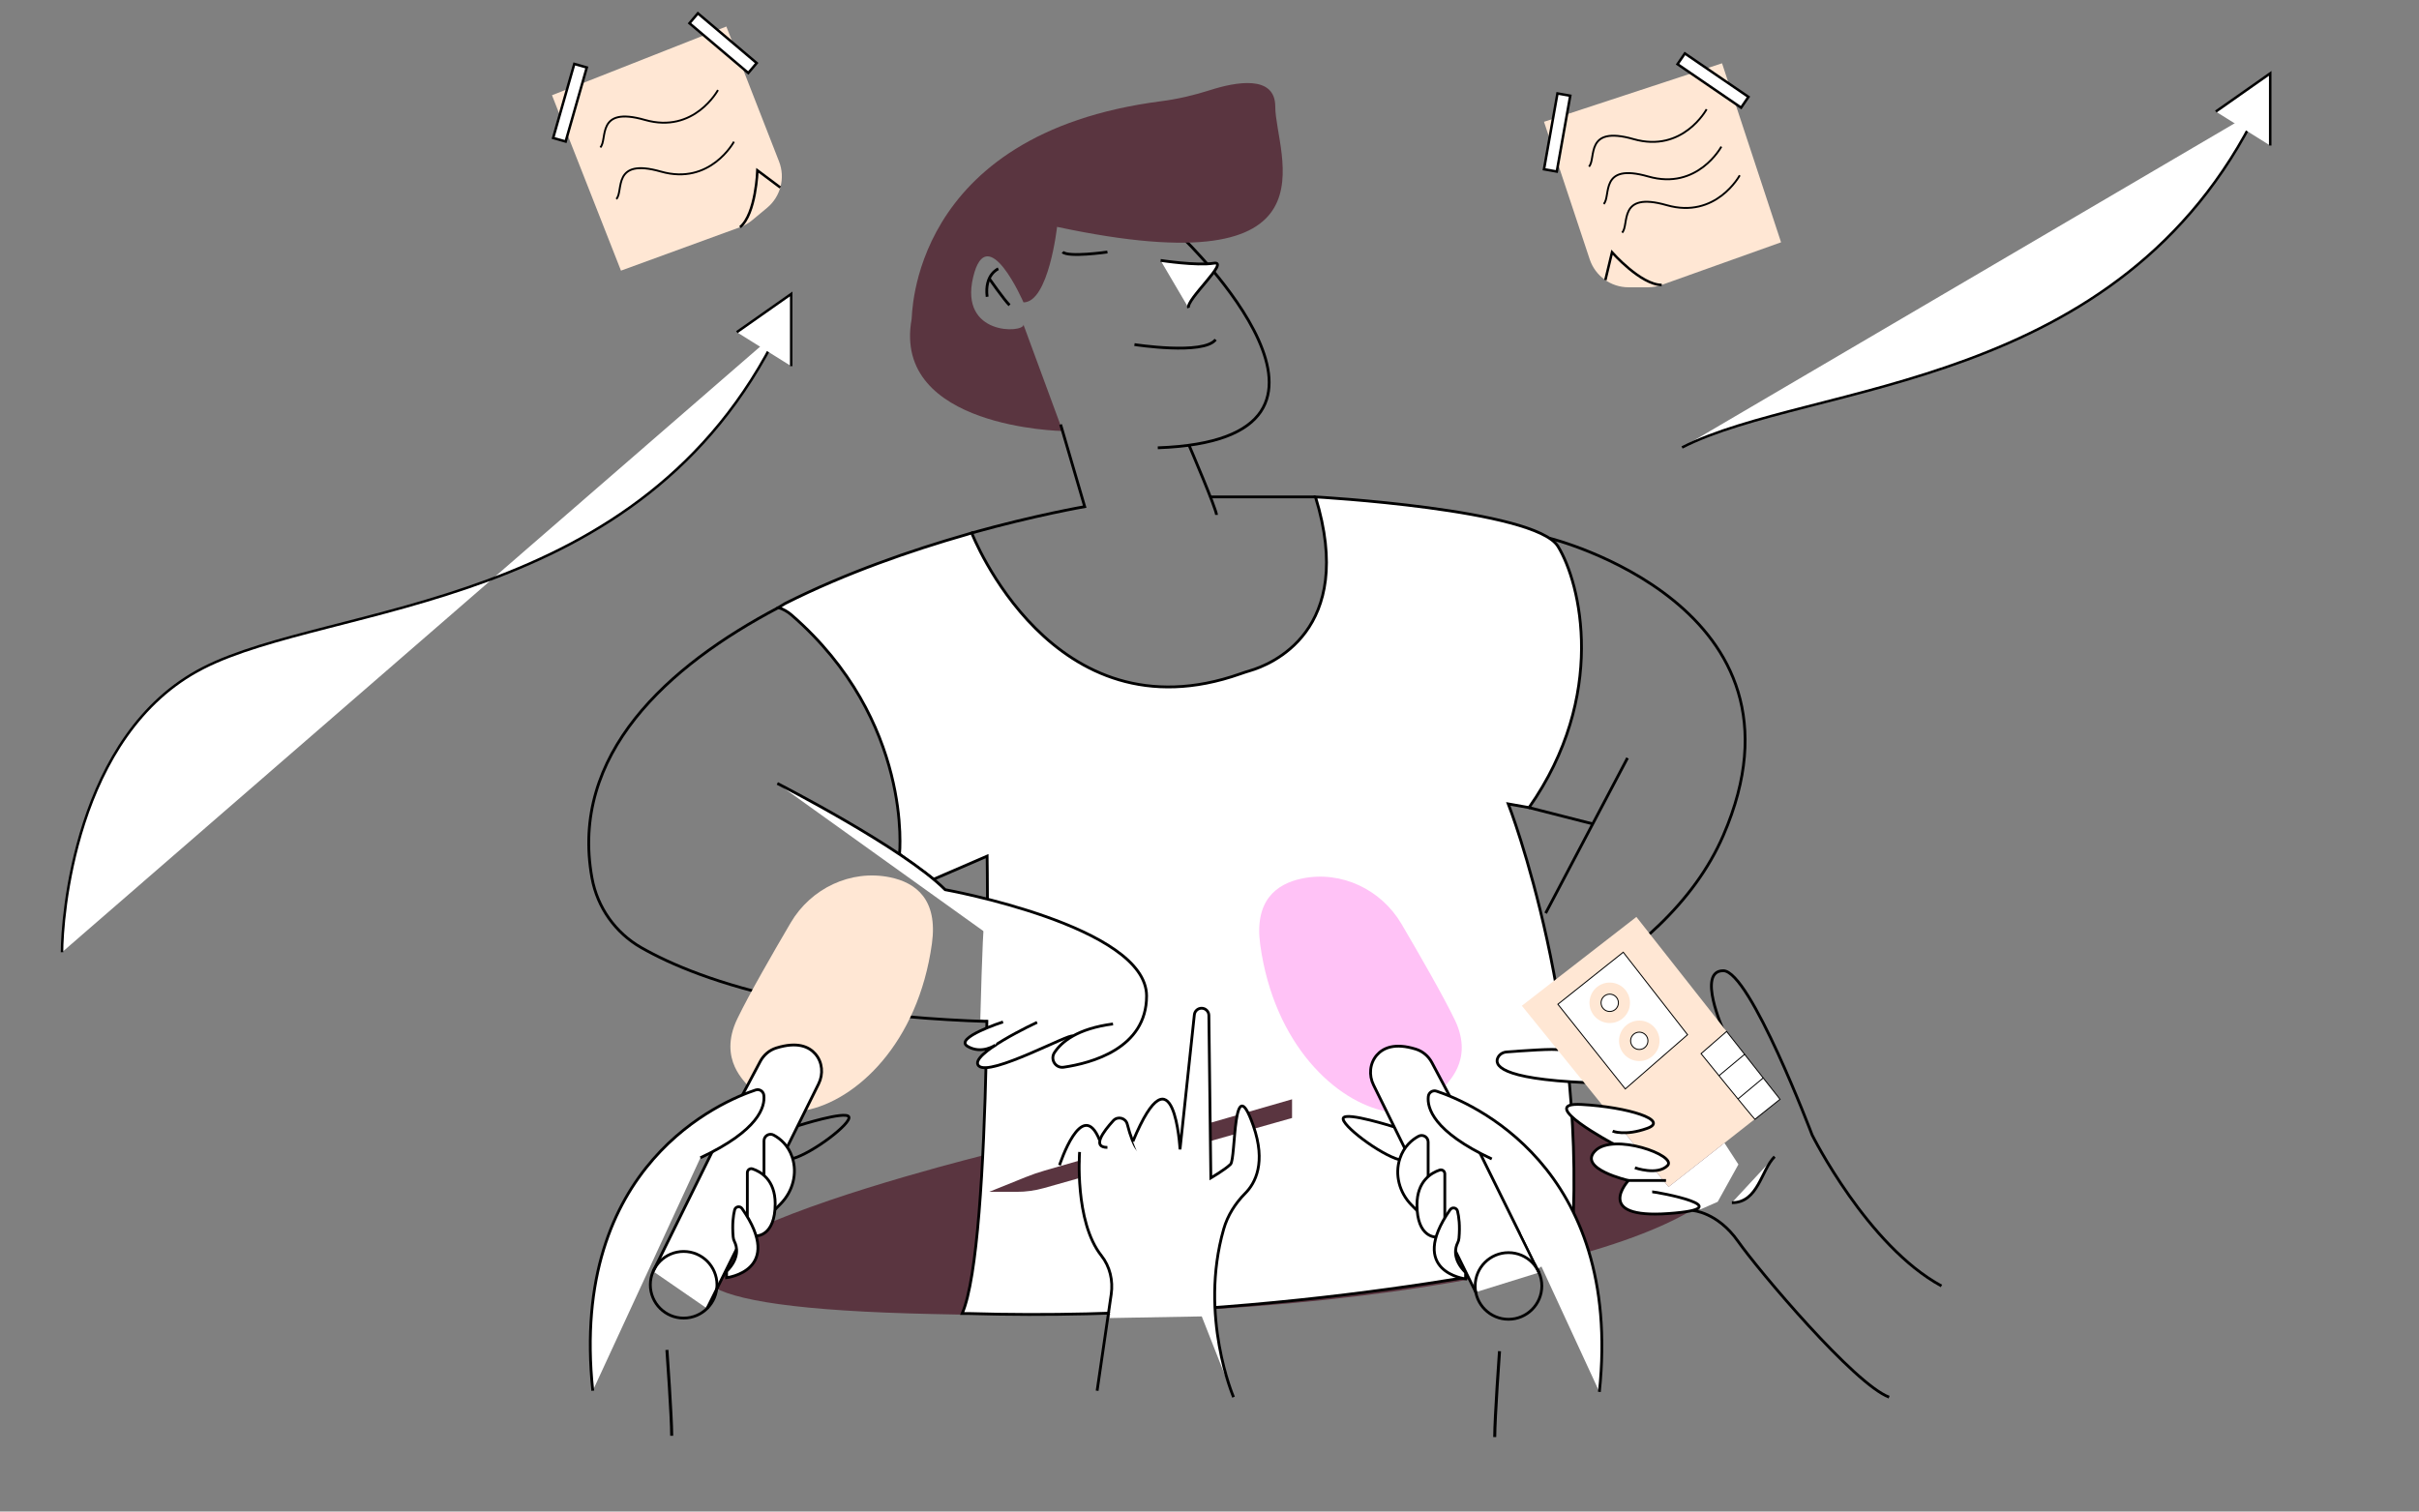 <?xml version="1.0" encoding="UTF-8" standalone="no"?>
<svg
   xmlns:dc="http://purl.org/dc/elements/1.1/"
   xmlns:cc="http://creativecommons.org/ns#"
   xmlns:rdf="http://www.w3.org/1999/02/22-rdf-syntax-ns#"
   xmlns:svg="http://www.w3.org/2000/svg"
   xmlns="http://www.w3.org/2000/svg"
   viewBox="0 0 1706.667 1066.667"
   height="1066.667"
   width="1706.667"
   xml:space="preserve"
   id="svg2"
   version="1.1"><rect x="0" y="0" width="1706.667" height="1066.667" fill="#808080" stroke="none"/><defs
     id="defs6"><clipPath
       id="clipPath18"
       clipPathUnits="userSpaceOnUse"><path
         id="path16"
         d="M 0,800 H 1280 V 0 H 0 Z" /></clipPath></defs><g
     transform="matrix(1.333,0,0,-1.333,0,1066.667)"
     id="g10"><g
       id="g12"><g
         clip-path="url(#clipPath18)"
         id="g14"><g
           transform="translate(523.08,189.216)"
           id="g20"><path
             id="path22"
             style="fill:#5a3540;fill-opacity:1;fill-rule:nonzero;stroke:none"
             d="m 0,0 c 0,0 -311.226,-76.3 -42.166,-84.332 269.059,-8.031 434.711,41.162 434.711,78.309 0,37.146 -107.422,31.122 -107.422,31.122" /></g><g
           transform="translate(612.784,563.132)"
           id="g24"><path
             id="path26"
             style="fill:none;stroke:#000000;stroke-width:1.481;stroke-linecap:butt;stroke-linejoin:miter;stroke-miterlimit:10;stroke-dasharray:none;stroke-opacity:1"
             d="M 0,0 C 124.373,4.442 13.326,111.047 13.326,111.047" /></g><g
           transform="translate(614.265,662.334)"
           id="g28"><path
             id="path30"
             style="fill:#ffffff;fill-opacity:1;fill-rule:nonzero;stroke:#000000;stroke-width:1.481;stroke-linecap:butt;stroke-linejoin:miter;stroke-miterlimit:10;stroke-dasharray:none;stroke-opacity:1"
             d="M 0,0 C 0,0 19.248,-2.961 28.132,-1.481 37.016,0 13.326,-20.729 14.806,-25.171" /></g><g
           transform="translate(562.443,666.776)"
           id="g32"><path
             id="path34"
             style="fill:none;stroke:#000000;stroke-width:1.481;stroke-linecap:butt;stroke-linejoin:miter;stroke-miterlimit:10;stroke-dasharray:none;stroke-opacity:1"
             d="M 0,0 C 2.961,-2.961 23.69,0 23.69,0" /></g><g
           transform="translate(600.438,617.783)"
           id="g36"><path
             id="path38"
             style="fill:none;stroke:#000000;stroke-width:1.481;stroke-linecap:butt;stroke-linejoin:miter;stroke-miterlimit:10;stroke-dasharray:none;stroke-opacity:1"
             d="M 0,0 C 0,0 36.579,-5.67 42.96,2.629" /></g><g
           transform="translate(643.877,527.597)"
           id="g40"><path
             id="path42"
             style="fill:none;stroke:#000000;stroke-width:1.481;stroke-linecap:butt;stroke-linejoin:miter;stroke-miterlimit:10;stroke-dasharray:none;stroke-opacity:1"
             d="M 0,0 C 0,2.961 -14.547,36.892 -14.547,36.892" /></g><g
           transform="translate(559.481,680.101)"
           id="g44"><path
             id="path46"
             style="fill:#5a3540;fill-opacity:1;fill-rule:nonzero;stroke:none"
             d="m 0,0 c 0,0 -4.442,-39.977 -17.768,-39.977 0,0 -19.248,44.419 -26.65,13.326 -7.404,-31.093 26.65,-29.613 26.65,-25.171 l 20.729,-56.263 c 0,0 -90.318,1.481 -79.953,59.225 0.464,0.145 -1.904,98.085 132.065,115.371 8.8,1.135 17.458,3.178 25.909,5.879 13.594,4.344 34.506,8.267 34.506,-8.723 C 115.488,38.497 152.504,-32.574 0,0" /></g><g
           transform="translate(528.388,657.892)"
           id="g48"><path
             id="path50"
             style="fill:none;stroke:#000000;stroke-width:1.481;stroke-linecap:butt;stroke-linejoin:miter;stroke-miterlimit:10;stroke-dasharray:none;stroke-opacity:1"
             d="M 0,0 C 0,0 -7.403,-2.961 -5.922,-14.807" /></g><g
           transform="translate(534.311,638.644)"
           id="g52"><path
             id="path54"
             style="fill:none;stroke:#000000;stroke-width:1.481;stroke-linecap:butt;stroke-linejoin:miter;stroke-miterlimit:10;stroke-dasharray:none;stroke-opacity:1"
             d="M 0,0 C -2.961,2.961 -10.733,14.085 -10.733,14.085" /></g><g
           transform="translate(412.051,478.573)"
           id="g56"><path
             id="path58"
             style="fill:none;stroke:#000000;stroke-width:1.481;stroke-linecap:butt;stroke-linejoin:miter;stroke-miterlimit:10;stroke-dasharray:none;stroke-opacity:1"
             d="m 0,0 c -58.739,-30.949 -110.646,-77.948 -98.725,-143.216 2.83,-15.496 12.39,-29.017 26.07,-36.826 30.57,-17.448 101.608,-43.966 246.737,-38.927" /></g><g
           transform="translate(509.256,104.811)"
           id="g60"><path
             id="path62"
             style="fill:#ffffff;fill-opacity:1;fill-rule:nonzero;stroke:none"
             d="m 0,0 c 16.287,37.016 13.21,242.15 13.21,242.15 l -28.331,-12.238 -18.046,13.244 c 0,0 7.426,70.6 -57.155,126.678 -2.012,1.747 -4.365,3.058 -6.883,3.929 l 3.469,2.126 c 32.394,16.32 67.109,28.229 95.775,36.439 l 3.001,0.922 c 0,0 42.586,-109.77 142.224,-74.582 1.702,0.602 3.415,1.17 5.147,1.676 10.309,3.011 56.486,20.725 34.598,91.979 0,0 116.142,-6.531 128.292,-26.128 12.149,-19.597 26.26,-79.17 -15.285,-138.351 l -10.975,1.959 c 0,0 43.707,-111.943 33.125,-240.104 0,0 -150.501,-34.708 -318.247,-29.699 z" /></g><g
           transform="translate(509.256,104.811)"
           id="g64"><path
             id="path66"
             style="fill:none;stroke:#000000;stroke-width:1.481;stroke-linecap:butt;stroke-linejoin:miter;stroke-miterlimit:10;stroke-dasharray:none;stroke-opacity:1"
             d="m 0,0 c 16.287,37.016 13.21,242.15 13.21,242.15 l -28.331,-12.238 -18.046,13.244 c 0,0 7.426,70.6 -57.155,126.678 -2.012,1.747 -4.365,3.058 -6.883,3.929 l 3.469,2.126 c 32.394,16.32 67.109,28.229 95.775,36.439 l 3.001,0.922 c 0,0 42.586,-109.77 142.224,-74.582 1.702,0.602 3.415,1.17 5.147,1.676 10.309,3.011 56.486,20.725 34.598,91.979 0,0 116.142,-6.531 128.292,-26.128 12.149,-19.597 26.26,-79.17 -15.285,-138.351 l -10.975,1.959 c 0,0 43.707,-111.943 33.125,-240.104 0,0 -150.501,-34.708 -318.247,-29.699 z" /></g><g
           transform="translate(561.364,575.481)"
           id="g68"><path
             id="path70"
             style="fill:none;stroke:#000000;stroke-width:1.481;stroke-linecap:butt;stroke-linejoin:miter;stroke-miterlimit:10;stroke-dasharray:none;stroke-opacity:1"
             d="m 0,0 12.745,-43.496 c 0,0 -25.908,-4.458 -59.814,-13.925" /></g><g
           transform="translate(411.419,385.457)"
           id="g72"><path
             id="path74"
             style="fill:#ffffff;fill-opacity:1;fill-rule:nonzero;stroke:#000000;stroke-width:1.481;stroke-linecap:butt;stroke-linejoin:miter;stroke-miterlimit:10;stroke-dasharray:none;stroke-opacity:1"
             d="m 0,0 c 0,0 66.628,-34.055 88.837,-56.264 0,0 106.605,-19.248 106.605,-56.263 0,-27.869 -29.375,-35.595 -43.892,-37.711 -4.284,-0.625 -7.243,4.124 -4.867,7.742 3.773,5.747 12.194,12.711 30.992,15.162" /></g><g
           transform="translate(567.73,251.644)"
           id="g76"><path
             id="path78"
             style="fill:#ffffff;fill-opacity:1;fill-rule:nonzero;stroke:#000000;stroke-width:1.481;stroke-linecap:butt;stroke-linejoin:miter;stroke-miterlimit:10;stroke-dasharray:none;stroke-opacity:1"
             d="M 0,0 C -0.845,2.037 -43.783,-21.653 -49.706,-15.73 -55.628,-9.808 -18.83,7.334 -18.83,7.334" /></g><g
           transform="translate(530.872,259.199)"
           id="g80"><path
             id="path82"
             style="fill:#ffffff;fill-opacity:1;fill-rule:nonzero;stroke:#000000;stroke-width:1.481;stroke-linecap:butt;stroke-linejoin:miter;stroke-miterlimit:10;stroke-dasharray:none;stroke-opacity:1"
             d="m 0,0 c 0,0 -26.174,-8.479 -18.771,-12.921 7.403,-4.441 14.808,0.692 14.808,0.692" /></g><g
           transform="translate(696.265,537.134)"
           id="g84"><path
             id="path86"
             style="fill:none;stroke:#000000;stroke-width:1.481;stroke-linecap:butt;stroke-linejoin:miter;stroke-miterlimit:10;stroke-dasharray:none;stroke-opacity:1"
             d="M 0,0 H -55.633" /></g><g
           transform="translate(819.995,515.303)"
           id="g88"><path
             id="path90"
             style="fill:none;stroke:#000000;stroke-width:1.481;stroke-linecap:butt;stroke-linejoin:miter;stroke-miterlimit:10;stroke-dasharray:none;stroke-opacity:1"
             d="M 0,0 C 0,0 144.872,-35.652 92.093,-157.412 76.726,-192.862 44.873,-220.56 7.437,-242.015" /></g><g
           transform="translate(818.073,316.759)"
           id="g92"><path
             id="path94"
             style="fill:none;stroke:#000000;stroke-width:1.481;stroke-linecap:butt;stroke-linejoin:miter;stroke-miterlimit:10;stroke-dasharray:none;stroke-opacity:1"
             d="M 0,0 43.325,82.154" /></g><g
           transform="translate(809.271,372.654)"
           id="g96"><path
             id="path98"
             style="fill:none;stroke:#000000;stroke-width:1.481;stroke-linecap:butt;stroke-linejoin:miter;stroke-miterlimit:10;stroke-dasharray:none;stroke-opacity:1"
             d="M 0,0 33.735,-8.616" /></g><g
           transform="translate(608.995,196.416)"
           id="g100"><path
             id="path102"
             style="fill:none;stroke:#000000;stroke-width:1.481;stroke-linecap:butt;stroke-linejoin:miter;stroke-miterlimit:10;stroke-dasharray:none;stroke-opacity:1"
             d="m 0,0 c 0,0 -5.361,-18.318 -12.366,8.666 -0.861,3.314 -5.07,4.377 -7.38,1.851 -5.365,-5.869 -11.481,-14.174 -3.116,-14.174" /></g><g
           transform="translate(560.788,183.352)"
           id="g104"><path
             id="path106"
             style="fill:none;stroke:#000000;stroke-width:1.481;stroke-linecap:butt;stroke-linejoin:miter;stroke-miterlimit:10;stroke-dasharray:none;stroke-opacity:1"
             d="M 0,0 C 0,0 11.889,36.711 21.229,13.195" /></g><g
           transform="translate(570.785,176.386)"
           id="g108"><path
             id="path110"
             style="fill:#5a3540;fill-opacity:1;fill-rule:nonzero;stroke:none"
             d="m 0,0 -18.229,-5.15 c -4.68,-1.323 -9.519,-1.994 -14.382,-1.994 H -47.23 l 19.414,7.83 c 3.255,1.312 6.575,2.456 9.947,3.427 L 1.033,9.562" /></g><g
           transform="translate(640.875,205.848)"
           id="g112"><path
             id="path114"
             style="fill:#5a3540;fill-opacity:1;fill-rule:nonzero;stroke:none"
             d="M 0,0 42.979,12.386 V 2.483 l -60.25,-17.022 -14.609,-3.449" /></g><g
           transform="translate(355.517,40.094)"
           id="g116"><path
             id="path118"
             style="fill:none;stroke:#000000;stroke-width:1.594;stroke-linecap:butt;stroke-linejoin:miter;stroke-miterlimit:10;stroke-dasharray:none;stroke-opacity:1"
             d="M 0,0 C 0,10.124 -2.531,45.451 -2.531,45.451" /></g><g
           transform="translate(395.552,225.423)"
           id="g120"><path
             id="path122"
             style="fill:#ffe7d4;fill-opacity:1;fill-rule:nonzero;stroke:none"
             d="M 0,0 C 0,1.564 -15.991,13.322 -5.266,35.531 0.882,48.263 13.38,70.01 22.927,86.253 33.653,104.499 54.698,114.569 75.438,110.346 89.391,107.505 100.894,98.452 97.693,75.247 90.377,22.206 57.437,-7.971 30.754,-13.041" /></g><g
           transform="translate(791.124,39.424)"
           id="g124"><path
             id="path126"
             style="fill:none;stroke:#000000;stroke-width:1.594;stroke-linecap:butt;stroke-linejoin:miter;stroke-miterlimit:10;stroke-dasharray:none;stroke-opacity:1"
             d="M 0,0 C 0,10.124 2.531,45.451 2.531,45.451" /></g><g
           transform="translate(738.015,203.57)"
           id="g128"><path
             id="path130"
             style="fill:none;stroke:#000000;stroke-width:1.481;stroke-linecap:butt;stroke-linejoin:miter;stroke-miterlimit:10;stroke-dasharray:none;stroke-opacity:1"
             d="M 0,0 C 0,0 -25.573,8.162 -27.043,4.732 -28.513,1.304 -7.808,-14.492 2.71,-17.373" /></g><g
           transform="translate(764.703,224.801)"
           id="g132"><path
             id="path134"
             style="fill:#ffc2f6;fill-opacity:1;fill-rule:nonzero;stroke:none"
             d="m 0,0 c 0,1.563 15.991,13.321 5.267,35.531 -6.149,12.732 -18.647,34.479 -28.194,50.721 -10.725,18.247 -31.77,28.316 -52.511,24.094 -13.953,-2.842 -25.456,-11.894 -22.254,-35.1 7.315,-53.041 40.255,-83.218 66.939,-88.288" /></g><g
           transform="translate(912.088,254.944)"
           id="g136"><path
             id="path138"
             style="fill:none;stroke:#000000;stroke-width:1.481;stroke-linecap:butt;stroke-linejoin:miter;stroke-miterlimit:10;stroke-dasharray:none;stroke-opacity:1"
             d="m 0,0 c 0,0 -14.109,31.354 0,31.354 14.109,0 47.031,-86.961 47.031,-86.961 0,0 29.264,-58.684 68.457,-79.924" /></g><g
           transform="translate(895.888,159.345)"
           id="g140"><path
             id="path142"
             style="fill:none;stroke:#000000;stroke-width:1.481;stroke-linecap:butt;stroke-linejoin:miter;stroke-miterlimit:10;stroke-dasharray:none;stroke-opacity:1"
             d="m 0,0 c 0,0 13.064,-0.749 24.038,-16.328 10.975,-15.58 61.664,-75.676 79.954,-82.47" /></g><g
           transform="translate(825.144,244.297)"
           id="g144"><path
             id="path146"
             style="fill:#ffffff;fill-opacity:1;fill-rule:nonzero;stroke:#000000;stroke-width:1.481;stroke-linecap:butt;stroke-linejoin:miter;stroke-miterlimit:10;stroke-dasharray:none;stroke-opacity:1"
             d="m 0,0 c -0.983,0.984 -21.177,-0.502 -27.743,-1.013 -1.826,-0.142 -3.531,-1.1 -4.444,-2.688 -2.298,-4.003 -0.042,-11.555 46.778,-13.544" /></g><g
           transform="translate(805.482,267.748)"
           id="g148"><path
             id="path150"
             style="fill:#ffe7d4;fill-opacity:1;fill-rule:nonzero;stroke:none"
             d="M 0,0 60.619,47.031 136.653,-49.515 77.652,-95.893 Z" /></g><g
           transform="translate(824.546,268.55)"
           id="g152"><path
             id="path154"
             style="fill:#ffffff;fill-opacity:1;fill-rule:nonzero;stroke:none"
             d="M 0,0 34.6,27.543 68.635,-16.13 35.677,-44.829 Z" /></g><g
           transform="translate(824.546,268.55)"
           id="g156"><path
             id="path158"
             style="fill:none;stroke:#000000;stroke-width:0.5;stroke-linecap:butt;stroke-linejoin:miter;stroke-miterlimit:10;stroke-dasharray:none;stroke-opacity:1"
             d="M 0,0 34.6,27.543 68.635,-16.13 35.677,-44.829 Z" /></g><g
           transform="translate(841.279,269.31)"
           id="g160"><path
             id="path162"
             style="fill:#ffe7d4;fill-opacity:1;fill-rule:nonzero;stroke:none"
             d="m 0,0 c 0,-5.92 4.798,-10.718 10.718,-10.718 5.919,0 10.718,4.798 10.718,10.718 0,5.919 -4.799,10.718 -10.718,10.718 C 4.798,10.718 0,5.919 0,0" /></g><g
           transform="translate(856.913,249.189)"
           id="g164"><path
             id="path166"
             style="fill:#ffe7d4;fill-opacity:1;fill-rule:nonzero;stroke:none"
             d="m 0,0 c 0,-5.919 4.799,-10.718 10.718,-10.718 5.92,0 10.718,4.799 10.718,10.718 0,5.92 -4.798,10.718 -10.718,10.718 C 4.799,10.718 0,5.92 0,0" /></g><g
           transform="translate(863.041,249.189)"
           id="g168"><path
             id="path170"
             style="fill:#ffffff;fill-opacity:1;fill-rule:nonzero;stroke:none"
             d="m 0,0 c 0,-2.534 2.056,-4.59 4.59,-4.59 2.535,0 4.59,2.056 4.59,4.59 0,2.535 -2.055,4.59 -4.59,4.59 C 2.056,4.59 0,2.535 0,0" /></g><g
           transform="translate(863.041,249.189)"
           id="g172"><path
             id="path174"
             style="fill:none;stroke:#000000;stroke-width:0.5;stroke-linecap:butt;stroke-linejoin:miter;stroke-miterlimit:10;stroke-dasharray:none;stroke-opacity:1"
             d="m 0,0 c 0,-2.534 2.056,-4.59 4.59,-4.59 2.535,0 4.59,2.056 4.59,4.59 0,2.535 -2.055,4.59 -4.59,4.59 C 2.056,4.59 0,2.535 0,0 Z" /></g><g
           transform="translate(847.407,269.31)"
           id="g176"><path
             id="path178"
             style="fill:#ffffff;fill-opacity:1;fill-rule:nonzero;stroke:none"
             d="m 0,0 c 0,-2.535 2.055,-4.59 4.59,-4.59 2.534,0 4.59,2.055 4.59,4.59 0,2.534 -2.056,4.59 -4.59,4.59 C 2.055,4.59 0,2.534 0,0" /></g><g
           transform="translate(847.407,269.31)"
           id="g180"><path
             id="path182"
             style="fill:none;stroke:#000000;stroke-width:0.5;stroke-linecap:butt;stroke-linejoin:miter;stroke-miterlimit:10;stroke-dasharray:none;stroke-opacity:1"
             d="m 0,0 c 0,-2.535 2.055,-4.59 4.59,-4.59 2.534,0 4.59,2.055 4.59,4.59 0,2.534 -2.056,4.59 -4.59,4.59 C 2.055,4.59 0,2.534 0,0 Z" /></g><g
           transform="translate(942.136,218.233)"
           id="g184"><path
             id="path186"
             style="fill:#ffffff;fill-opacity:1;fill-rule:nonzero;stroke:none"
             d="m 0,0 -13.294,-10.613 c -1.796,1.795 -28.512,34.782 -28.512,34.782 l 13.513,11.756 z" /></g><g
           transform="translate(942.136,218.233)"
           id="g188"><path
             id="path190"
             style="fill:none;stroke:#000000;stroke-width:0.5;stroke-linecap:butt;stroke-linejoin:miter;stroke-miterlimit:10;stroke-dasharray:none;stroke-opacity:1"
             d="m 0,0 -13.294,-10.613 c -1.796,1.795 -28.512,34.782 -28.512,34.782 l 13.513,11.756 z" /></g><g
           transform="translate(919.864,218.397)"
           id="g192"><path
             id="path194"
             style="fill:#ffffff;fill-opacity:1;fill-rule:nonzero;stroke:#000000;stroke-width:0.5;stroke-linecap:butt;stroke-linejoin:miter;stroke-miterlimit:10;stroke-dasharray:none;stroke-opacity:1"
             d="M 0,0 13.366,11.146" /></g><g
           transform="translate(909.809,230.726)"
           id="g196"><path
             id="path198"
             style="fill:#ffffff;fill-opacity:1;fill-rule:nonzero;stroke:#000000;stroke-width:0.5;stroke-linecap:butt;stroke-linejoin:miter;stroke-miterlimit:10;stroke-dasharray:none;stroke-opacity:1"
             d="M 0,0 13.673,11.402" /></g><g
           transform="translate(781.081,116.115)"
           id="g200"><path
             id="path202"
             style="fill:#ffffff;fill-opacity:1;fill-rule:nonzero;stroke:#000000;stroke-width:1.481;stroke-linecap:round;stroke-linejoin:round;stroke-miterlimit:10;stroke-dasharray:none;stroke-opacity:1"
             d="m 0,0 -54.094,109.669 c -2.556,5.148 -2.066,11.455 1.698,15.8 3.405,3.93 9.566,6.655 20.709,3.193 3.655,-1.136 6.678,-3.737 8.475,-7.117 L 2.268,73.604 33.463,10.405" /></g><g
           transform="translate(846.515,63.321)"
           id="g204"><path
             id="path206"
             style="fill:#ffffff;fill-opacity:1;fill-rule:nonzero;stroke:#000000;stroke-width:1.481;stroke-linecap:butt;stroke-linejoin:miter;stroke-miterlimit:10;stroke-dasharray:none;stroke-opacity:1"
             d="m 0,0 c 12.636,120.04 -69.028,153.533 -86.226,159.221 -2.004,0.663 -4.076,-0.695 -4.321,-2.792 -0.7,-5.988 2.514,-18.545 33.586,-33.102" /></g><g
           transform="translate(755.886,177.301)"
           id="g208"><path
             id="path210"
             style="fill:#ffffff;fill-opacity:1;fill-rule:nonzero;stroke:#000000;stroke-width:1.481;stroke-linecap:butt;stroke-linejoin:miter;stroke-miterlimit:10;stroke-dasharray:none;stroke-opacity:1"
             d="m 0,0 v 18.32 c 0,2.625 -2.803,4.297 -5.11,3.045 -3.434,-1.863 -7.706,-5.367 -9.829,-11.75 -2.873,-8.636 -0.25,-18.168 6.14,-24.648 l 2.882,-2.923" /></g><g
           transform="translate(764.703,155.442)"
           id="g212"><path
             id="path214"
             style="fill:#ffffff;fill-opacity:1;fill-rule:nonzero;stroke:#000000;stroke-width:1.481;stroke-linecap:butt;stroke-linejoin:miter;stroke-miterlimit:10;stroke-dasharray:none;stroke-opacity:1"
             d="m 0,0 v 23.33 c 0,1.422 -1.384,2.443 -2.732,1.995 -4.26,-1.414 -12.002,-5.728 -12.002,-18.418 0,-17.507 10.101,-17.049 10.101,-17.049" /></g><g
           transform="translate(775.706,126.52)"
           id="g216"><path
             id="path218"
             style="fill:#ffffff;fill-opacity:1;fill-rule:nonzero;stroke:none"
             d="m 0,0 c -7.331,7.33 -5.348,13.474 -4.203,15.715 0.396,0.774 0.627,1.63 0.704,2.496 0.584,6.638 -0.036,11.329 -0.772,14.312 -0.455,1.845 -2.855,2.271 -3.939,0.71 C -31.084,0.307 0,-3.364 0,-3.364 Z" /></g><g
           transform="translate(775.706,126.52)"
           id="g220"><path
             id="path222"
             style="fill:none;stroke:#000000;stroke-width:1.481;stroke-linecap:butt;stroke-linejoin:miter;stroke-miterlimit:10;stroke-dasharray:none;stroke-opacity:1"
             d="m 0,0 c -7.331,7.33 -5.348,13.474 -4.203,15.715 0.396,0.774 0.627,1.63 0.704,2.496 0.584,6.638 -0.036,11.329 -0.772,14.312 -0.455,1.845 -2.855,2.271 -3.939,0.71 C -31.084,0.307 0,-3.364 0,-3.364 Z" /></g><g
           transform="translate(589.138,120.121)"
           id="g224"><path
             id="path226"
             style="fill:#ffffff;fill-opacity:1;fill-rule:nonzero;stroke:none"
             d="M 0,0 -0.697,5.617 54.356,7.021 V 1.291 Z" /></g><g
           transform="translate(652.892,60.547)"
           id="g228"><path
             id="path230"
             style="fill:#ffffff;fill-opacity:1;fill-rule:nonzero;stroke:#000000;stroke-width:1.481;stroke-linecap:butt;stroke-linejoin:miter;stroke-miterlimit:10;stroke-dasharray:none;stroke-opacity:1"
             d="m 0,0 c 0,0 -18.426,42.852 -5.222,88.974 2.066,7.214 6.139,13.631 11.422,18.961 5.313,5.358 11.11,16.176 4.251,35.773 -10.973,31.354 -9.144,-17.506 -12.019,-20.38 -2.874,-2.875 -10.452,-7.266 -10.452,-7.266 l -0.354,29.136 -0.69,56.844 c 0,2.128 -1.725,3.853 -3.853,3.853 -1.969,0 -3.622,-1.487 -3.831,-3.445 l -7.592,-71.284 c 0,0 -2.998,56.977 -24.947,4.197" /></g><g
           transform="translate(374.224,107.477)"
           id="g232"><path
             id="path234"
             style="fill:#ffffff;fill-opacity:1;fill-rule:nonzero;stroke:#000000;stroke-width:1.481;stroke-linecap:butt;stroke-linejoin:miter;stroke-miterlimit:10;stroke-dasharray:none;stroke-opacity:1"
             d="m 0,0 59.045,118.93 c 2.556,5.148 2.066,11.456 -1.698,15.8 -3.405,3.931 -9.567,6.655 -20.71,3.193 -3.655,-1.136 -6.678,-3.737 -8.474,-7.117 L 2.683,82.865 -28.512,19.666" /></g><g
           transform="translate(344.209,120.035)"
           id="g236"><path
             id="path238"
             style="fill:none;stroke:#000000;stroke-width:1.481;stroke-linecap:butt;stroke-linejoin:miter;stroke-miterlimit:10;stroke-dasharray:none;stroke-opacity:1"
             d="m 0,0 c 0,-9.74 7.896,-17.637 17.637,-17.637 9.74,0 17.636,7.897 17.636,17.637 0,9.74 -7.896,17.637 -17.636,17.637 C 7.896,17.637 0,9.74 0,0 Z" /></g><g
           transform="translate(313.742,63.944)"
           id="g240"><path
             id="path242"
             style="fill:#ffffff;fill-opacity:1;fill-rule:nonzero;stroke:#000000;stroke-width:1.481;stroke-linecap:butt;stroke-linejoin:miter;stroke-miterlimit:10;stroke-dasharray:none;stroke-opacity:1"
             d="m 0,0 c -12.636,120.039 69.028,153.533 86.225,159.22 2.005,0.663 4.076,-0.695 4.322,-2.791 0.7,-5.989 -2.514,-18.545 -33.587,-33.102" /></g><g
           transform="translate(404.37,177.924)"
           id="g244"><path
             id="path246"
             style="fill:#ffffff;fill-opacity:1;fill-rule:nonzero;stroke:#000000;stroke-width:1.481;stroke-linecap:butt;stroke-linejoin:miter;stroke-miterlimit:10;stroke-dasharray:none;stroke-opacity:1"
             d="m 0,0 v 18.319 c 0,2.625 2.803,4.297 5.11,3.045 3.434,-1.863 7.706,-5.366 9.829,-11.75 2.872,-8.636 0.25,-18.168 -6.14,-24.648 l -2.882,-2.923" /></g><g
           transform="translate(422.241,204.193)"
           id="g248"><path
             id="path250"
             style="fill:none;stroke:#000000;stroke-width:1.481;stroke-linecap:butt;stroke-linejoin:miter;stroke-miterlimit:10;stroke-dasharray:none;stroke-opacity:1"
             d="M 0,0 C 0,0 25.573,8.161 27.043,4.732 28.513,1.303 7.808,-14.493 -2.71,-17.373" /></g><g
           transform="translate(395.552,156.065)"
           id="g252"><path
             id="path254"
             style="fill:#ffffff;fill-opacity:1;fill-rule:nonzero;stroke:#000000;stroke-width:1.481;stroke-linecap:butt;stroke-linejoin:miter;stroke-miterlimit:10;stroke-dasharray:none;stroke-opacity:1"
             d="m 0,0 v 23.331 c 0,1.421 1.384,2.442 2.732,1.995 4.261,-1.414 12.002,-5.729 12.002,-18.419 0,-17.506 -10.101,-17.049 -10.101,-17.049" /></g><g
           transform="translate(384.55,127.143)"
           id="g256"><path
             id="path258"
             style="fill:#ffffff;fill-opacity:1;fill-rule:nonzero;stroke:none"
             d="M 0,0 C 7.33,7.331 5.347,13.474 4.202,15.715 3.807,16.49 3.575,17.345 3.499,18.212 2.915,24.85 3.534,29.54 4.27,32.523 4.725,34.369 7.125,34.795 8.209,33.234 31.084,0.308 0,-3.364 0,-3.364 Z" /></g><g
           transform="translate(384.55,127.143)"
           id="g260"><path
             id="path262"
             style="fill:none;stroke:#000000;stroke-width:1.481;stroke-linecap:butt;stroke-linejoin:miter;stroke-miterlimit:10;stroke-dasharray:none;stroke-opacity:1"
             d="M 0,0 C 7.33,7.331 5.347,13.474 4.202,15.715 3.807,16.49 3.575,17.345 3.499,18.212 2.915,24.85 3.534,29.54 4.27,32.523 4.725,34.369 7.125,34.795 8.209,33.234 31.084,0.308 0,-3.364 0,-3.364 Z" /></g><g
           transform="translate(520.827,310.31)"
           id="g264"><path
             id="path266"
             style="fill:#ffffff;fill-opacity:1;fill-rule:nonzero;stroke:none"
             d="M 0,0 C -0.8,-3.107 -1.976,-49.747 -1.976,-49.747 L 5.09,-50.232 6.255,-3.695 Z" /></g><g
           transform="translate(939.262,187.859)"
           id="g268"><path
             id="path270"
             style="fill:#ffffff;fill-opacity:1;fill-rule:nonzero;stroke:#000000;stroke-width:1.481;stroke-linecap:butt;stroke-linejoin:miter;stroke-miterlimit:10;stroke-dasharray:none;stroke-opacity:1"
             d="M 0,0 C -7.219,-7.218 -8.653,-24.365 -22.617,-24.365" /></g><g
           transform="translate(587.286,104.348)"
           id="g272"><path
             id="path274"
             style="fill:#ffffff;fill-opacity:1;fill-rule:nonzero;stroke:none"
             d="m 0,0 c 0,0 2.99,13.568 1.606,17.75 -1.383,4.183 41.708,0.623 41.708,0.623 L 49.932,-1.037 0,-1.926 0.291,0.335" /></g><g
           transform="translate(571.403,190.342)"
           id="g276"><path
             id="path278"
             style="fill:none;stroke:#000000;stroke-width:1.481;stroke-linecap:butt;stroke-linejoin:miter;stroke-miterlimit:10;stroke-dasharray:none;stroke-opacity:1"
             d="m 0,0 c 0,0 -2.826,-36.759 11.521,-54.876 4.542,-5.735 6.273,-13.209 5.216,-20.448 l -7.46,-51.073" /></g><g
           transform="translate(805.19,147.292)"
           id="g280"><path
             id="path282"
             style="fill:#ffffff;fill-opacity:1;fill-rule:nonzero;stroke:none"
             d="M 0,0 9.038,-18.596 11.483,-17.04 6.371,0 -0.148,0.32" /></g><g
           transform="translate(816.047,119.413)"
           id="g284"><path
             id="path286"
             style="fill:none;stroke:#000000;stroke-width:1.481;stroke-linecap:butt;stroke-linejoin:miter;stroke-miterlimit:10;stroke-dasharray:none;stroke-opacity:1"
             d="m 0,0 c 0,-9.741 -7.896,-17.637 -17.637,-17.637 -9.74,0 -17.636,7.896 -17.636,17.637 0,9.74 7.896,17.637 17.636,17.637 C -7.896,17.637 0,9.74 0,0 Z" /></g><g
           transform="translate(853.592,200.558)"
           id="g288"><path
             id="path290"
             style="fill:#ffffff;fill-opacity:1;fill-rule:nonzero;stroke:none"
             d="M 0,0 C 0,0 4.2,-0.526 6.727,-0.526 L 11.647,-6.604 1.531,-7.26 -0.296,-3.63 V 0.247" /></g><g
           transform="translate(854.112,194.516)"
           id="g292"><path
             id="path294"
             style="fill:#ffffff;fill-opacity:1;fill-rule:nonzero;stroke:#000000;stroke-width:1.481;stroke-linecap:butt;stroke-linejoin:miter;stroke-miterlimit:10;stroke-dasharray:none;stroke-opacity:1"
             d="M 0,0 C 0,0 -41.994,22.347 -17.061,20.975 7.874,19.603 29.517,12.559 17.715,8.34 5.914,4.122 -0.553,6.865 -0.553,6.865" /></g><g
           transform="translate(874.385,181.556)"
           id="g296"><path
             id="path298"
             style="fill:#ffffff;fill-opacity:1;fill-rule:nonzero;stroke:none"
             d="m 0,0 2.08,-1.464 3.473,-4.288 -16.628,-0.552 -4.042,0.689 2.559,7.801 z" /></g><g
           transform="translate(861.921,175.252)"
           id="g300"><path
             id="path302"
             style="fill:#ffffff;fill-opacity:1;fill-rule:nonzero;stroke:#000000;stroke-width:1.481;stroke-linecap:butt;stroke-linejoin:miter;stroke-miterlimit:10;stroke-dasharray:none;stroke-opacity:1"
             d="M 0,0 C 0,0 -27.174,6.141 -17.572,15.743 -7.97,25.345 26.014,13.244 20.642,7.871 15.269,2.499 3.396,6.729 3.396,6.729" /></g><g
           transform="translate(881.011,174.478)"
           id="g304"><path
             id="path306"
             style="fill:#ffffff;fill-opacity:1;fill-rule:nonzero;stroke:none"
             d="m 0,0 2.124,-2.623 29.573,23.246 7.387,-11.36 -10.965,-19.782 -9.112,-4 -27.485,8.001 0.592,4.742 z" /></g><g
           transform="translate(874.462,169.242)"
           id="g308"><path
             id="path310"
             style="fill:#ffffff;fill-opacity:1;fill-rule:nonzero;stroke:#000000;stroke-width:1.481;stroke-linecap:butt;stroke-linejoin:miter;stroke-miterlimit:10;stroke-dasharray:none;stroke-opacity:1"
             d="M 0,0 C 2.091,0 48.861,-8.622 8.623,-11.496 -31.615,-14.37 -12.541,6.01 -12.541,6.01 H 7.316" /></g><g
           transform="translate(817.202,735.723)"
           id="g312"><path
             id="path314"
             style="fill:#ffe7d4;fill-opacity:1;fill-rule:nonzero;stroke:none"
             d="m 0,0 24.191,-72.795 c 2.942,-8.851 11.22,-14.823 20.546,-14.823 h 10.278 c 2.481,0 4.944,0.427 7.281,1.262 l 63.175,22.562 -31.236,94.765 z" /></g><g
           transform="translate(849.674,651.92)"
           id="g316"><path
             id="path318"
             style="fill:none;stroke:#000000;stroke-width:1.323;stroke-linecap:butt;stroke-linejoin:miter;stroke-miterlimit:10;stroke-dasharray:none;stroke-opacity:1"
             d="m 0,0 3.528,14.715 c 0,0 15.27,-17.268 26.296,-17.268" /></g><g
           transform="translate(921.529,743.219)"
           id="g320"><path
             id="path322"
             style="fill:#ffffff;fill-opacity:1;fill-rule:nonzero;stroke:none"
             d="M 0,0 3.884,5.682 -29.767,28.69 -33.65,23.009 Z" /></g><g
           transform="translate(921.529,743.219)"
           id="g324"><path
             id="path326"
             style="fill:none;stroke:#000000;stroke-width:1.323;stroke-linecap:butt;stroke-linejoin:miter;stroke-miterlimit:10;stroke-dasharray:none;stroke-opacity:1"
             d="M 0,0 3.884,5.682 -29.767,28.69 -33.65,23.009 Z" /></g><g
           transform="translate(817.202,710.589)"
           id="g328"><path
             id="path330"
             style="fill:#ffffff;fill-opacity:1;fill-rule:nonzero;stroke:none"
             d="m 0,0 6.776,-1.203 7.125,40.137 -6.776,1.203 z" /></g><g
           transform="translate(817.202,710.589)"
           id="g332"><path
             id="path334"
             style="fill:none;stroke:#000000;stroke-width:1.323;stroke-linecap:butt;stroke-linejoin:miter;stroke-miterlimit:10;stroke-dasharray:none;stroke-opacity:1"
             d="m 0,0 6.776,-1.203 7.125,40.137 -6.776,1.203 z" /></g><g
           transform="translate(384.44,786.158)"
           id="g336"><path
             id="path338"
             style="fill:#ffe7d4;fill-opacity:1;fill-rule:nonzero;stroke:none"
             d="m 0,0 27.892,-71.459 c 3.391,-8.688 0.837,-18.571 -6.338,-24.529 l -7.907,-6.565 c -1.909,-1.586 -4.076,-2.831 -6.408,-3.682 l -63.016,-22.999 -36.508,92.861 z" /></g><g
           transform="translate(412.995,700.941)"
           id="g340"><path
             id="path342"
             style="fill:none;stroke:#000000;stroke-width:1.323;stroke-linecap:butt;stroke-linejoin:miter;stroke-miterlimit:10;stroke-dasharray:none;stroke-opacity:1"
             d="m 0,0 -12.115,9.066 c 0,0 -0.716,-23.039 -9.2,-30.084" /></g><g
           transform="translate(299.388,725.278)"
           id="g344"><path
             id="path346"
             style="fill:#ffffff;fill-opacity:1;fill-rule:nonzero;stroke:none"
             d="M 0,0 -6.618,1.889 4.572,41.088 11.19,39.199 Z" /></g><g
           transform="translate(299.388,725.278)"
           id="g348"><path
             id="path350"
             style="fill:none;stroke:#000000;stroke-width:1.323;stroke-linecap:butt;stroke-linejoin:miter;stroke-miterlimit:10;stroke-dasharray:none;stroke-opacity:1"
             d="M 0,0 -6.618,1.889 4.572,41.088 11.19,39.199 Z" /></g><g
           transform="translate(400.497,766.822)"
           id="g352"><path
             id="path354"
             style="fill:#ffffff;fill-opacity:1;fill-rule:nonzero;stroke:none"
             d="m 0,0 -4.445,-5.255 -31.122,26.328 4.444,5.255 z" /></g><g
           transform="translate(400.497,766.822)"
           id="g356"><path
             id="path358"
             style="fill:none;stroke:#000000;stroke-width:1.323;stroke-linecap:butt;stroke-linejoin:miter;stroke-miterlimit:10;stroke-dasharray:none;stroke-opacity:1"
             d="m 0,0 -4.445,-5.255 -31.122,26.328 4.444,5.255 z" /></g><g
           transform="translate(841.006,712.02)"
           id="g360"><path
             id="path362"
             style="fill:none;stroke:#000000;stroke-width:1;stroke-linecap:butt;stroke-linejoin:miter;stroke-miterlimit:10;stroke-dasharray:none;stroke-opacity:1"
             d="M 0,0 C 4.036,4.036 -2.56,22.023 23.58,14.541 49.72,7.059 62.262,30.353 62.262,30.353" /></g><g
           transform="translate(848.806,692.223)"
           id="g364"><path
             id="path366"
             style="fill:none;stroke:#000000;stroke-width:1;stroke-linecap:butt;stroke-linejoin:miter;stroke-miterlimit:10;stroke-dasharray:none;stroke-opacity:1"
             d="M 0,0 C 4.037,4.036 -2.559,22.023 23.581,14.541 49.72,7.059 62.263,30.353 62.263,30.353" /></g><g
           transform="translate(317.74,722.176)"
           id="g368"><path
             id="path370"
             style="fill:none;stroke:#000000;stroke-width:1;stroke-linecap:butt;stroke-linejoin:miter;stroke-miterlimit:10;stroke-dasharray:none;stroke-opacity:1"
             d="M 0,0 C 4.037,4.037 -2.559,22.023 23.581,14.542 49.72,7.059 62.263,30.353 62.263,30.353" /></g><g
           transform="translate(326.205,694.831)"
           id="g372"><path
             id="path374"
             style="fill:none;stroke:#000000;stroke-width:1;stroke-linecap:butt;stroke-linejoin:miter;stroke-miterlimit:10;stroke-dasharray:none;stroke-opacity:1"
             d="M 0,0 C 4.036,4.036 -2.559,22.023 23.58,14.541 49.719,7.059 62.262,30.353 62.262,30.353" /></g><g
           transform="translate(858.549,677.047)"
           id="g376"><path
             id="path378"
             style="fill:none;stroke:#000000;stroke-width:1;stroke-linecap:butt;stroke-linejoin:miter;stroke-miterlimit:10;stroke-dasharray:none;stroke-opacity:1"
             d="M 0,0 C 4.036,4.036 -2.559,22.023 23.58,14.541 49.72,7.059 62.263,30.353 62.263,30.353" /></g><g
           transform="translate(32.824,296.093)"
           id="g380"><path
             id="path382"
             style="fill:#ffffff;fill-opacity:1;fill-rule:nonzero;stroke:#000000;stroke-width:1.323;stroke-linecap:butt;stroke-linejoin:miter;stroke-miterlimit:10;stroke-dasharray:none;stroke-opacity:1"
             d="m 0,0 c 0,17.024 6.353,115.496 74.647,150.437 68.294,34.941 231.897,29.105 304.948,178.935" /></g><g
           transform="translate(389.976,624.351)"
           id="g384"><path
             id="path386"
             style="fill:#ffffff;fill-opacity:1;fill-rule:nonzero;stroke:#000000;stroke-width:1.323;stroke-linecap:butt;stroke-linejoin:miter;stroke-miterlimit:10;stroke-dasharray:none;stroke-opacity:1"
             d="M 0,0 28.789,20.222 V -17.994" /></g><g
           transform="translate(890.274,563.312)"
           id="g388"><path
             id="path390"
             style="fill:#ffffff;fill-opacity:1;fill-rule:nonzero;stroke:#000000;stroke-width:1.323;stroke-linecap:butt;stroke-linejoin:miter;stroke-miterlimit:10;stroke-dasharray:none;stroke-opacity:1"
             d="M 0,0 C 68.295,34.941 231.897,29.105 304.949,178.935" /></g><g
           transform="translate(1172.78,741.133)"
           id="g392"><path
             id="path394"
             style="fill:#ffffff;fill-opacity:1;fill-rule:nonzero;stroke:#000000;stroke-width:1.323;stroke-linecap:butt;stroke-linejoin:miter;stroke-miterlimit:10;stroke-dasharray:none;stroke-opacity:1"
             d="M 0,0 28.788,20.222 V -17.994" /></g></g></g></g></svg>